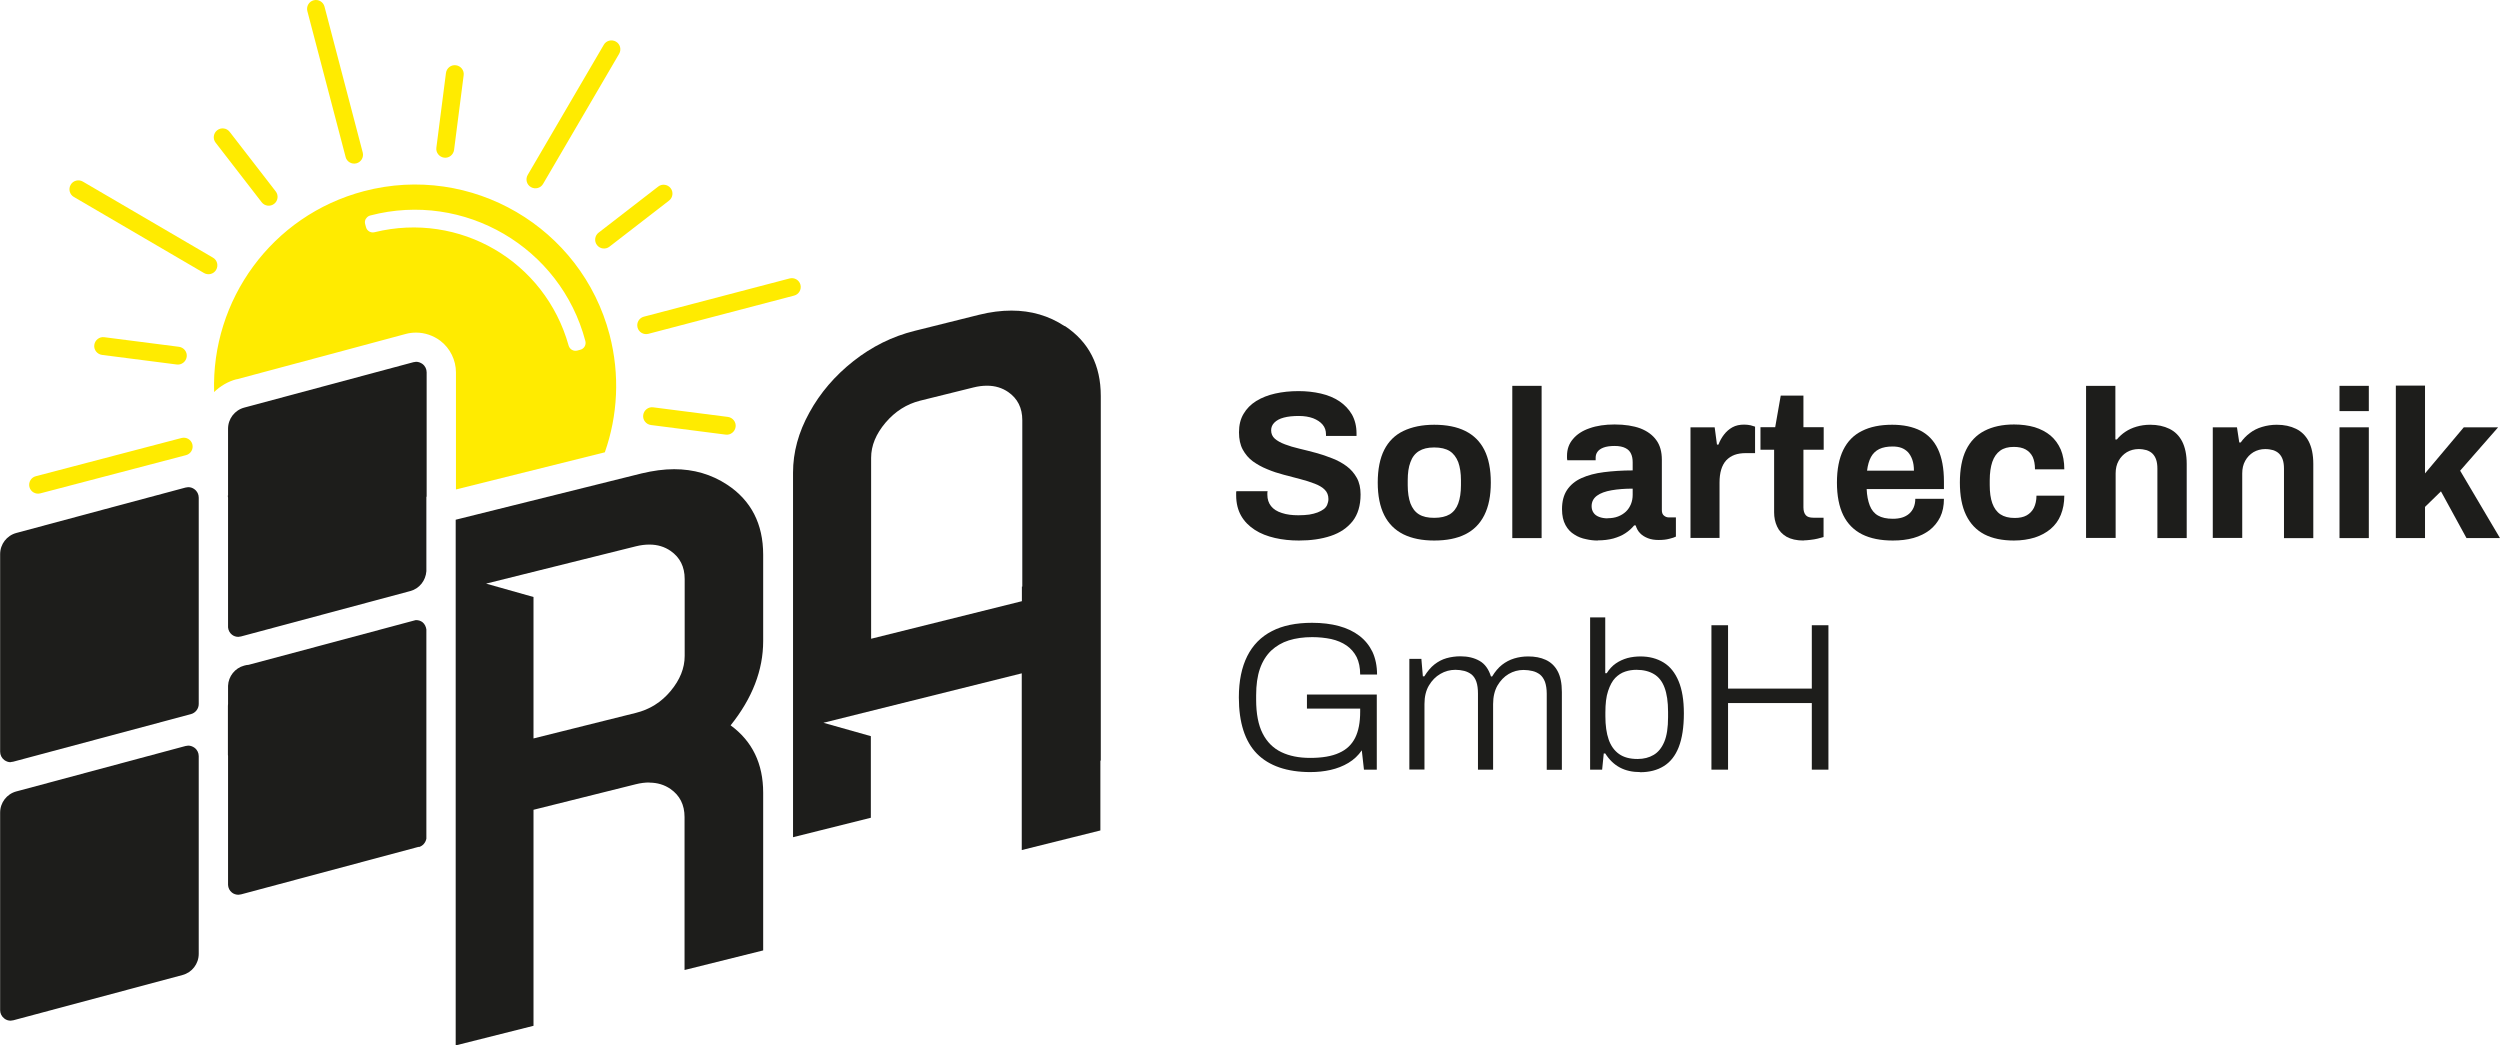 <?xml version="1.0" encoding="UTF-8"?>
<svg id="Ebene_2" data-name="Ebene 2" xmlns="http://www.w3.org/2000/svg" viewBox="0 0 185.05 77.38">
  <defs>
    <style>
      .cls-1 {
        fill: #1d1d1b;
      }

      .cls-1, .cls-2 {
        stroke-width: 0px;
      }

      .cls-2 {
        fill: #ffeb00;
      }
    </style>
  </defs>
  <g id="Ebene_1-2" data-name="Ebene 1">
    <g>
      <path class="cls-2" d="m17.51,28.08l7.5-2.01,5.02-1.35c.25-.07.51-.1.77-.1.65,0,1.28.22,1.8.61.72.55,1.15,1.43,1.15,2.34v8.66l11.02-2.75c.95-2.71,1.13-5.72.35-8.71-2.09-7.95-10.23-12.71-18.18-10.62-6.84,1.8-11.31,8.08-11.09,14.87.45-.44,1.02-.78,1.66-.95m9.58-11.88c.07-.12.19-.21.32-.24,6.95-1.82,14.09,2.35,15.92,9.3.07.28-.09.57-.38.64l-.22.06c-.28.07-.56-.09-.64-.37-1.75-6.25-8.07-9.94-14.37-8.39-.28.07-.56-.1-.63-.38l-.06-.22c-.04-.13-.02-.28.05-.4"/>
      <path class="cls-2" d="m25.58,11.62c.09.35.45.56.8.47.35-.09.56-.45.47-.8L24.02.49c-.09-.35-.45-.56-.8-.47-.35.09-.56.45-.47.8l2.83,10.79Z"/>
      <path class="cls-2" d="m47.19,24.24c.09.35.45.56.8.47l10.79-2.83c.35-.09.56-.45.47-.8-.09-.35-.45-.56-.8-.47l-10.79,2.83c-.35.09-.56.45-.47.8"/>
      <path class="cls-2" d="m2.98,36.52l10.79-2.83c.35-.09.56-.45.47-.8-.09-.35-.45-.56-.8-.47l-10.79,2.83c-.35.09-.56.45-.47.8.09.35.45.56.8.47"/>
      <path class="cls-2" d="m5.47,14.58l9.63,5.63c.31.18.72.08.9-.24.18-.31.08-.72-.24-.9l-9.63-5.63c-.31-.18-.72-.08-.9.24-.18.31-.08.72.24.9"/>
      <path class="cls-2" d="m39.3,13.85c.31.18.72.08.9-.24l5.63-9.63c.18-.31.08-.72-.24-.9-.31-.18-.72-.08-.9.24l-5.63,9.63c-.18.31-.08.72.24.9"/>
      <path class="cls-2" d="m19.37,14.97c.22.29.64.34.92.12.29-.22.34-.64.12-.92l-3.41-4.41c-.22-.29-.64-.34-.92-.12-.29.22-.34.64-.12.92l3.41,4.41Z"/>
      <path class="cls-2" d="m44.19,18.14c.22.29.64.34.92.12l4.41-3.41c.29-.22.34-.64.12-.92-.22-.29-.64-.34-.92-.12l-4.41,3.41c-.29.22-.34.64-.12.92"/>
      <path class="cls-2" d="m32.87,11.67c.36.05.69-.21.74-.57l.71-5.53c.05-.36-.21-.69-.57-.74-.36-.05-.69.21-.74.57l-.71,5.53c-.05.36.21.69.57.74"/>
      <path class="cls-2" d="m48.35,30.15c-.36-.05-.69.21-.74.57-.05.36.21.69.57.74l5.53.71c.36.05.69-.21.74-.57.05-.36-.21-.69-.57-.74l-5.53-.71Z"/>
      <path class="cls-2" d="m7.72,24.96c-.36-.05-.69.21-.74.57-.05.36.21.69.57.74l5.53.71c.36.05.69-.21.74-.57.05-.36-.21-.69-.57-.74l-5.53-.71Z"/>
      <path class="cls-1" d="m48.06,57.93c.6,0,1.12.16,1.57.47.69.48,1.04,1.17,1.04,2.08v11.32l5.82-1.45v-11.67c0-2.15-.8-3.81-2.41-4.99,1.61-2.01,2.41-4.09,2.41-6.24v-6.39c0-2.28-.89-4.01-2.66-5.18-1.17-.77-2.48-1.15-3.93-1.15-.76,0-1.56.11-2.4.31l-13.77,3.43v38.91l5.76-1.45v-15.99l7.57-1.89c.36-.09.69-.13,1.01-.13m-12.09-14.72l11.08-2.76c.36-.09.69-.13,1.01-.13.6,0,1.12.16,1.57.47.69.48,1.04,1.17,1.04,2.08v5.69c0,.91-.35,1.77-1.04,2.6-.69.83-1.56,1.37-2.58,1.62l-7.57,1.89v-10.47l-3.51-.99Z"/>
      <path class="cls-1" d="m78.8,24.14c-1.16-.77-2.48-1.15-3.93-1.15-.76,0-1.56.1-2.4.31l-4.77,1.19c-1.65.41-3.16,1.16-4.53,2.24-1.37,1.08-2.46,2.35-3.26,3.81-.81,1.46-1.21,2.94-1.21,4.45v26.98l5.76-1.44v-6.04l-3.51-.99,14.68-3.66v13.08l5.82-1.45v-5.17h.03v-26.99c0-2.28-.89-4.01-2.66-5.18m-3.15,19.29h-.03s0,1.08,0,1.08l-11.16,2.78v-13.39c0-.91.36-1.77,1.07-2.61.71-.83,1.56-1.37,2.55-1.62l3.95-.98c.36-.09.69-.13,1.01-.13.6,0,1.12.16,1.57.47.69.48,1.04,1.17,1.04,2.08v12.32Z"/>
      <path class="cls-1" d="m31,62.7c.3-.08.5-.33.56-.62v-15.49c-.03-.2-.12-.4-.28-.53-.14-.11-.31-.16-.48-.16h-.03s-6.61,1.77-6.61,1.77l-5.76,1.54c-.06.01-.12.01-.17.02-.05.01-.11.03-.16.04-.68.18-1.16.79-1.19,1.49v1.34c0,.05,0,.1-.01.15v3.62s.01.06.01.09v9.54c.01.22.11.43.29.57.14.11.31.16.48.16l.2-.03c2.83-.76,10.92-2.92,13.15-3.52"/>
      <path class="cls-1" d="m16.86,36.69c0,.05.02.1.02.15v9.6c.02.21.12.41.29.54.14.11.3.16.47.16l.2-.03c2.6-.7,9.68-2.59,12.53-3.36.68-.18,1.14-.78,1.19-1.47v-5.51h.02v-9.21c0-.24-.11-.47-.31-.62-.14-.1-.3-.16-.47-.16l-.2.03c-2.6.7-9.68,2.6-12.52,3.36-.71.19-1.2.83-1.2,1.57v4.94Z"/>
      <path class="cls-1" d="m14.71,55.97c0-.24-.11-.47-.31-.62-.14-.1-.3-.16-.47-.16l-.2.03-3.54.95-8.64,2.32h0c-.12.03-.24.06-.34.09-.71.19-1.2.83-1.2,1.57v14.62c0,.24.11.47.31.62.14.11.3.16.47.16l.2-.03c2.6-.7,9.68-2.59,12.52-3.35.71-.19,1.2-.83,1.2-1.57v-14.62Z"/>
      <path class="cls-1" d="m.78,56.41l.2-.03c2.83-.76,10.92-2.92,13.15-3.52.34-.09.58-.4.58-.75v-15.27c0-.24-.11-.47-.31-.62-.14-.11-.3-.16-.47-.16l-.2.03c-2.6.7-9.68,2.59-12.52,3.36-.71.19-1.2.83-1.2,1.57v14.62c0,.24.11.47.31.62.14.1.3.16.47.16"/>
      <path class="cls-1" d="m96.15,40.01c-.62,0-1.22-.06-1.78-.19s-1.06-.32-1.49-.6c-.43-.28-.77-.62-1.01-1.04-.24-.42-.37-.93-.37-1.53v-.16c0-.06,0-.1.02-.13h2.31s-.02.07-.02.12v.14c0,.33.09.61.27.84.18.23.45.4.8.51.35.12.76.17,1.23.17.3,0,.57-.02.8-.05.23-.04.44-.09.62-.16.18-.07.33-.15.45-.24.12-.09.21-.2.26-.33s.09-.26.09-.42c0-.28-.09-.51-.27-.69-.18-.18-.43-.33-.75-.45-.32-.12-.67-.24-1.07-.34-.4-.1-.8-.21-1.22-.32-.42-.11-.82-.24-1.22-.41-.4-.16-.75-.36-1.06-.58-.31-.23-.56-.52-.75-.87-.19-.35-.28-.78-.28-1.28,0-.53.11-.99.34-1.37.22-.38.54-.7.94-.95.41-.25.87-.43,1.4-.55s1.11-.18,1.73-.18c.58,0,1.13.06,1.65.18s.98.31,1.37.57c.39.26.7.59.93.98.22.4.34.86.34,1.4v.19h-2.26v-.12c0-.28-.08-.52-.25-.72-.17-.2-.4-.35-.7-.47-.3-.11-.65-.17-1.06-.17-.44,0-.81.04-1.11.12-.31.08-.54.21-.7.37-.16.16-.24.35-.24.57,0,.25.09.46.27.62.18.16.43.3.75.42.32.12.67.23,1.07.32.39.09.8.2,1.22.31.41.11.82.25,1.22.41.39.15.75.35,1.06.58.31.23.56.52.75.86.19.34.28.75.28,1.23,0,.82-.2,1.48-.59,1.98-.4.5-.93.86-1.62,1.09-.69.23-1.47.34-2.35.34"/>
      <path class="cls-1" d="m106.16,40.01c-.89,0-1.65-.15-2.28-.46-.62-.31-1.1-.78-1.42-1.42-.32-.64-.48-1.44-.48-2.41s.16-1.79.48-2.42c.32-.63.79-1.1,1.42-1.4s1.38-.46,2.28-.46,1.68.15,2.3.46c.62.31,1.09.77,1.41,1.4.32.63.48,1.44.48,2.42s-.16,1.77-.48,2.41c-.32.64-.79,1.11-1.41,1.42-.62.31-1.39.46-2.3.46m0-1.68c.48,0,.86-.09,1.15-.26.29-.18.5-.45.63-.81s.2-.81.2-1.34v-.37c0-.53-.07-.98-.2-1.34-.14-.36-.35-.64-.63-.82-.29-.18-.67-.27-1.15-.27s-.84.09-1.13.27c-.29.18-.5.45-.63.82-.14.36-.2.81-.2,1.34v.37c0,.53.07.98.2,1.34.14.36.34.63.63.81.29.18.66.26,1.13.26"/>
      <rect class="cls-1" x="111.94" y="28.56" width="2.17" height="11.27"/>
      <path class="cls-1" d="m118.26,40.01c-.27,0-.56-.03-.86-.1-.31-.06-.6-.17-.86-.34-.27-.16-.49-.39-.66-.7-.17-.31-.26-.7-.26-1.18,0-.57.12-1.04.37-1.42.25-.37.6-.67,1.07-.88.46-.21,1.02-.36,1.66-.44s1.36-.13,2.13-.13v-.61c0-.24-.04-.45-.12-.62-.08-.18-.21-.32-.41-.42-.19-.1-.46-.16-.8-.16s-.62.04-.83.12c-.21.08-.36.19-.45.32-.09.13-.13.27-.13.43v.19h-2.1c-.01-.05-.02-.1-.02-.15v-.18c0-.48.14-.89.44-1.24.29-.35.7-.62,1.23-.8.53-.19,1.15-.28,1.85-.28.76,0,1.39.1,1.91.29.51.2.91.49,1.18.87.28.38.41.87.41,1.45v3.73c0,.19.05.32.16.41.11.09.23.13.37.13h.51v1.42c-.1.05-.26.11-.48.16-.22.06-.48.09-.79.09s-.57-.04-.8-.13-.43-.21-.58-.37c-.16-.16-.26-.36-.33-.58h-.11c-.18.22-.39.41-.65.58-.25.17-.55.29-.89.39-.34.09-.72.14-1.16.14m.73-1.64c.29,0,.55-.04.78-.13.23-.09.42-.21.58-.36.16-.15.28-.34.37-.55.09-.22.13-.45.13-.7v-.45c-.58,0-1.1.04-1.56.12-.46.08-.82.21-1.08.4-.26.19-.4.45-.4.78,0,.19.05.35.14.48.09.14.23.24.41.31.18.07.39.11.64.11"/>
      <path class="cls-1" d="m125.13,39.83v-8.2h1.79l.17,1.28h.11c.1-.27.24-.52.41-.74.17-.22.37-.4.62-.54.25-.14.54-.2.87-.2.18,0,.34.02.48.05.14.04.25.07.33.1v1.96h-.67c-.32,0-.61.04-.85.13-.24.09-.45.23-.62.41-.17.19-.29.42-.37.69-.08.27-.12.59-.12.95v4.1h-2.17Z"/>
      <path class="cls-1" d="m133.5,40.01c-.52,0-.94-.1-1.26-.28-.32-.19-.56-.44-.7-.76-.15-.32-.22-.67-.22-1.05v-4.63h-1.01v-1.67h1.09l.41-2.34h1.68v2.34h1.5v1.67h-1.5v4.27c0,.25.06.44.17.57.11.13.3.19.56.19h.76v1.43c-.12.04-.27.08-.44.12-.17.04-.34.07-.53.09-.19.02-.36.04-.51.04"/>
      <path class="cls-1" d="m140.11,40.01c-.9,0-1.66-.15-2.28-.46-.61-.31-1.08-.78-1.39-1.41-.31-.63-.47-1.44-.47-2.42s.16-1.79.47-2.42c.31-.63.77-1.1,1.38-1.4.61-.31,1.35-.46,2.24-.46.83,0,1.53.15,2.1.44.57.3,1,.75,1.29,1.37.29.62.44,1.42.44,2.39v.56h-5.72c.02.48.1.88.23,1.22.13.33.33.58.61.74.27.16.64.24,1.1.24.25,0,.48-.03.68-.09.2-.06.38-.16.52-.28.14-.12.26-.28.34-.47s.12-.4.12-.64h2.12c0,.52-.09.97-.28,1.36-.19.38-.45.7-.78.96-.33.25-.73.45-1.19.58-.46.13-.97.19-1.53.19m-1.9-5.17h3.46c0-.31-.04-.58-.12-.81-.08-.23-.19-.41-.32-.56-.14-.14-.3-.25-.49-.32-.19-.07-.41-.1-.65-.1-.39,0-.72.06-.99.19-.26.13-.47.33-.61.59-.14.26-.24.6-.29,1.01"/>
      <path class="cls-1" d="m149.08,40.01c-.87,0-1.6-.15-2.2-.46-.59-.31-1.04-.78-1.35-1.42-.31-.64-.46-1.44-.46-2.41s.15-1.79.46-2.42c.31-.63.76-1.1,1.36-1.41.6-.31,1.33-.47,2.19-.47.56,0,1.07.07,1.52.2.45.14.84.34,1.18.62.33.28.58.63.76,1.04.17.41.26.9.26,1.46h-2.17c0-.37-.06-.68-.17-.92-.12-.24-.29-.42-.52-.55s-.53-.19-.88-.19c-.42,0-.75.09-1.01.28s-.45.46-.58.83c-.12.36-.19.81-.19,1.36v.36c0,.53.06.98.19,1.34.13.36.33.64.6.82.27.18.62.27,1.06.27.35,0,.65-.06.88-.19.23-.13.41-.31.54-.56.12-.25.19-.55.19-.9h2.06c0,.53-.09,1-.26,1.42-.17.42-.42.76-.75,1.04-.33.28-.72.49-1.18.64-.46.14-.97.22-1.53.22"/>
      <path class="cls-1" d="m154.41,39.83v-11.27h2.17v3.97h.11c.18-.22.39-.41.63-.57.24-.16.52-.29.83-.38.31-.09.64-.14,1.01-.14.54,0,1.01.1,1.42.3.41.2.72.51.94.93.22.43.34.98.34,1.67v5.49h-2.17v-5.14c0-.26-.03-.48-.09-.66-.06-.18-.15-.33-.27-.45-.12-.12-.27-.2-.44-.26-.18-.05-.37-.08-.59-.08-.32,0-.61.08-.87.23-.26.16-.46.37-.61.64s-.22.58-.22.93v4.78h-2.17Z"/>
      <path class="cls-1" d="m163.79,39.83v-8.2h1.79l.17,1.12h.11c.19-.27.41-.5.68-.7.26-.2.56-.35.9-.45.33-.1.7-.16,1.09-.16.54,0,1.01.1,1.42.3.41.2.72.51.94.93.22.43.34.98.34,1.67v5.49h-2.17v-5.14c0-.26-.03-.48-.09-.66-.06-.18-.15-.33-.27-.45-.12-.12-.27-.2-.44-.26-.18-.05-.37-.08-.59-.08-.32,0-.61.08-.87.23-.26.16-.46.37-.61.64s-.22.58-.22.93v4.78h-2.17Z"/>
      <path class="cls-1" d="m173.17,28.56h2.17v1.87h-2.17v-1.87Zm0,3.07h2.17v8.2h-2.17v-8.2Z"/>
      <polygon class="cls-1" points="177.34 39.83 177.34 28.54 179.5 28.54 179.5 35.04 182.37 31.63 184.91 31.63 182.1 34.84 185.05 39.83 182.57 39.83 180.68 36.37 179.5 37.52 179.5 39.83 177.34 39.83"/>
      <path class="cls-1" d="m97.01,57.15c-1.75,0-3.08-.46-3.97-1.36-.89-.91-1.34-2.3-1.34-4.17,0-1.22.21-2.23.62-3.05.41-.82,1.02-1.44,1.82-1.85.8-.42,1.8-.62,2.98-.62.74,0,1.4.08,1.99.24.59.16,1.09.4,1.51.72.42.32.74.72.97,1.19.22.48.34,1.04.34,1.68h-1.25c0-.51-.09-.94-.26-1.29-.18-.35-.43-.64-.75-.86-.32-.22-.7-.38-1.14-.48-.44-.09-.9-.14-1.4-.14-.64,0-1.22.08-1.73.24-.51.16-.94.42-1.31.76-.36.35-.64.79-.83,1.34-.19.55-.28,1.2-.28,1.97v.33c0,1.03.16,1.86.48,2.49.32.63.78,1.09,1.38,1.38.6.29,1.31.43,2.14.43.88,0,1.6-.12,2.14-.37.55-.24.94-.62,1.19-1.12.25-.5.37-1.15.37-1.92v-.24h-3.94v-1.04h5.17v5.56h-.95l-.16-1.43c-.26.38-.59.69-.99.93-.4.24-.84.41-1.32.52-.48.11-.98.16-1.49.16"/>
      <path class="cls-1" d="m104.32,56.97v-8.2h.89l.11,1.29h.11c.23-.37.48-.67.75-.88.27-.21.57-.37.89-.46.32-.09.67-.14,1.03-.14.55,0,1.02.11,1.42.34.39.22.67.61.84,1.15h.09c.22-.36.46-.65.73-.86.27-.21.57-.37.9-.47.33-.1.67-.15,1.04-.15.49,0,.92.08,1.29.25.37.17.67.44.88.83.21.38.32.9.32,1.56v5.75h-1.12v-5.63c0-.35-.05-.65-.13-.88-.09-.23-.21-.41-.37-.54-.16-.12-.34-.21-.55-.26-.21-.05-.43-.08-.67-.08-.39,0-.76.1-1.1.3-.34.2-.61.49-.83.86-.21.37-.32.83-.32,1.37v4.85h-1.12v-5.63c0-.35-.04-.65-.12-.88-.08-.23-.2-.41-.36-.54-.16-.12-.34-.21-.54-.26-.2-.05-.42-.08-.65-.08-.39,0-.77.1-1.11.3-.35.2-.63.49-.85.86s-.33.83-.33,1.37v4.85h-1.12Z"/>
      <path class="cls-1" d="m121.39,57.15c-.56,0-1.06-.11-1.49-.34-.43-.23-.79-.58-1.08-1.04h-.11l-.12,1.2h-.89v-11.27h1.12v4.13h.11c.19-.3.41-.54.67-.72.26-.18.55-.31.86-.4.31-.08.63-.12.97-.12.65,0,1.22.15,1.71.45s.85.76,1.11,1.38c.26.62.39,1.41.39,2.38,0,1.03-.13,1.86-.38,2.5-.25.64-.62,1.11-1.11,1.41-.48.3-1.07.45-1.75.45m-.19-.98c.46,0,.85-.1,1.19-.3.34-.2.6-.52.79-.97.19-.45.28-1.06.28-1.83v-.39c0-.74-.09-1.34-.26-1.79-.17-.46-.43-.79-.78-1-.35-.21-.78-.32-1.3-.32-.28,0-.56.04-.83.13-.28.09-.52.25-.74.47-.22.23-.39.55-.53.97-.14.41-.2.95-.2,1.59v.28c0,.67.08,1.25.24,1.71.16.47.42.83.77,1.08.35.25.81.37,1.37.37"/>
      <polygon class="cls-1" points="126.68 56.97 126.68 46.28 127.91 46.28 127.91 50.97 134.11 50.97 134.11 46.28 135.34 46.28 135.34 56.97 134.11 56.97 134.11 52.04 127.91 52.04 127.91 56.97 126.68 56.97"/>
    </g>
  </g>
</svg>